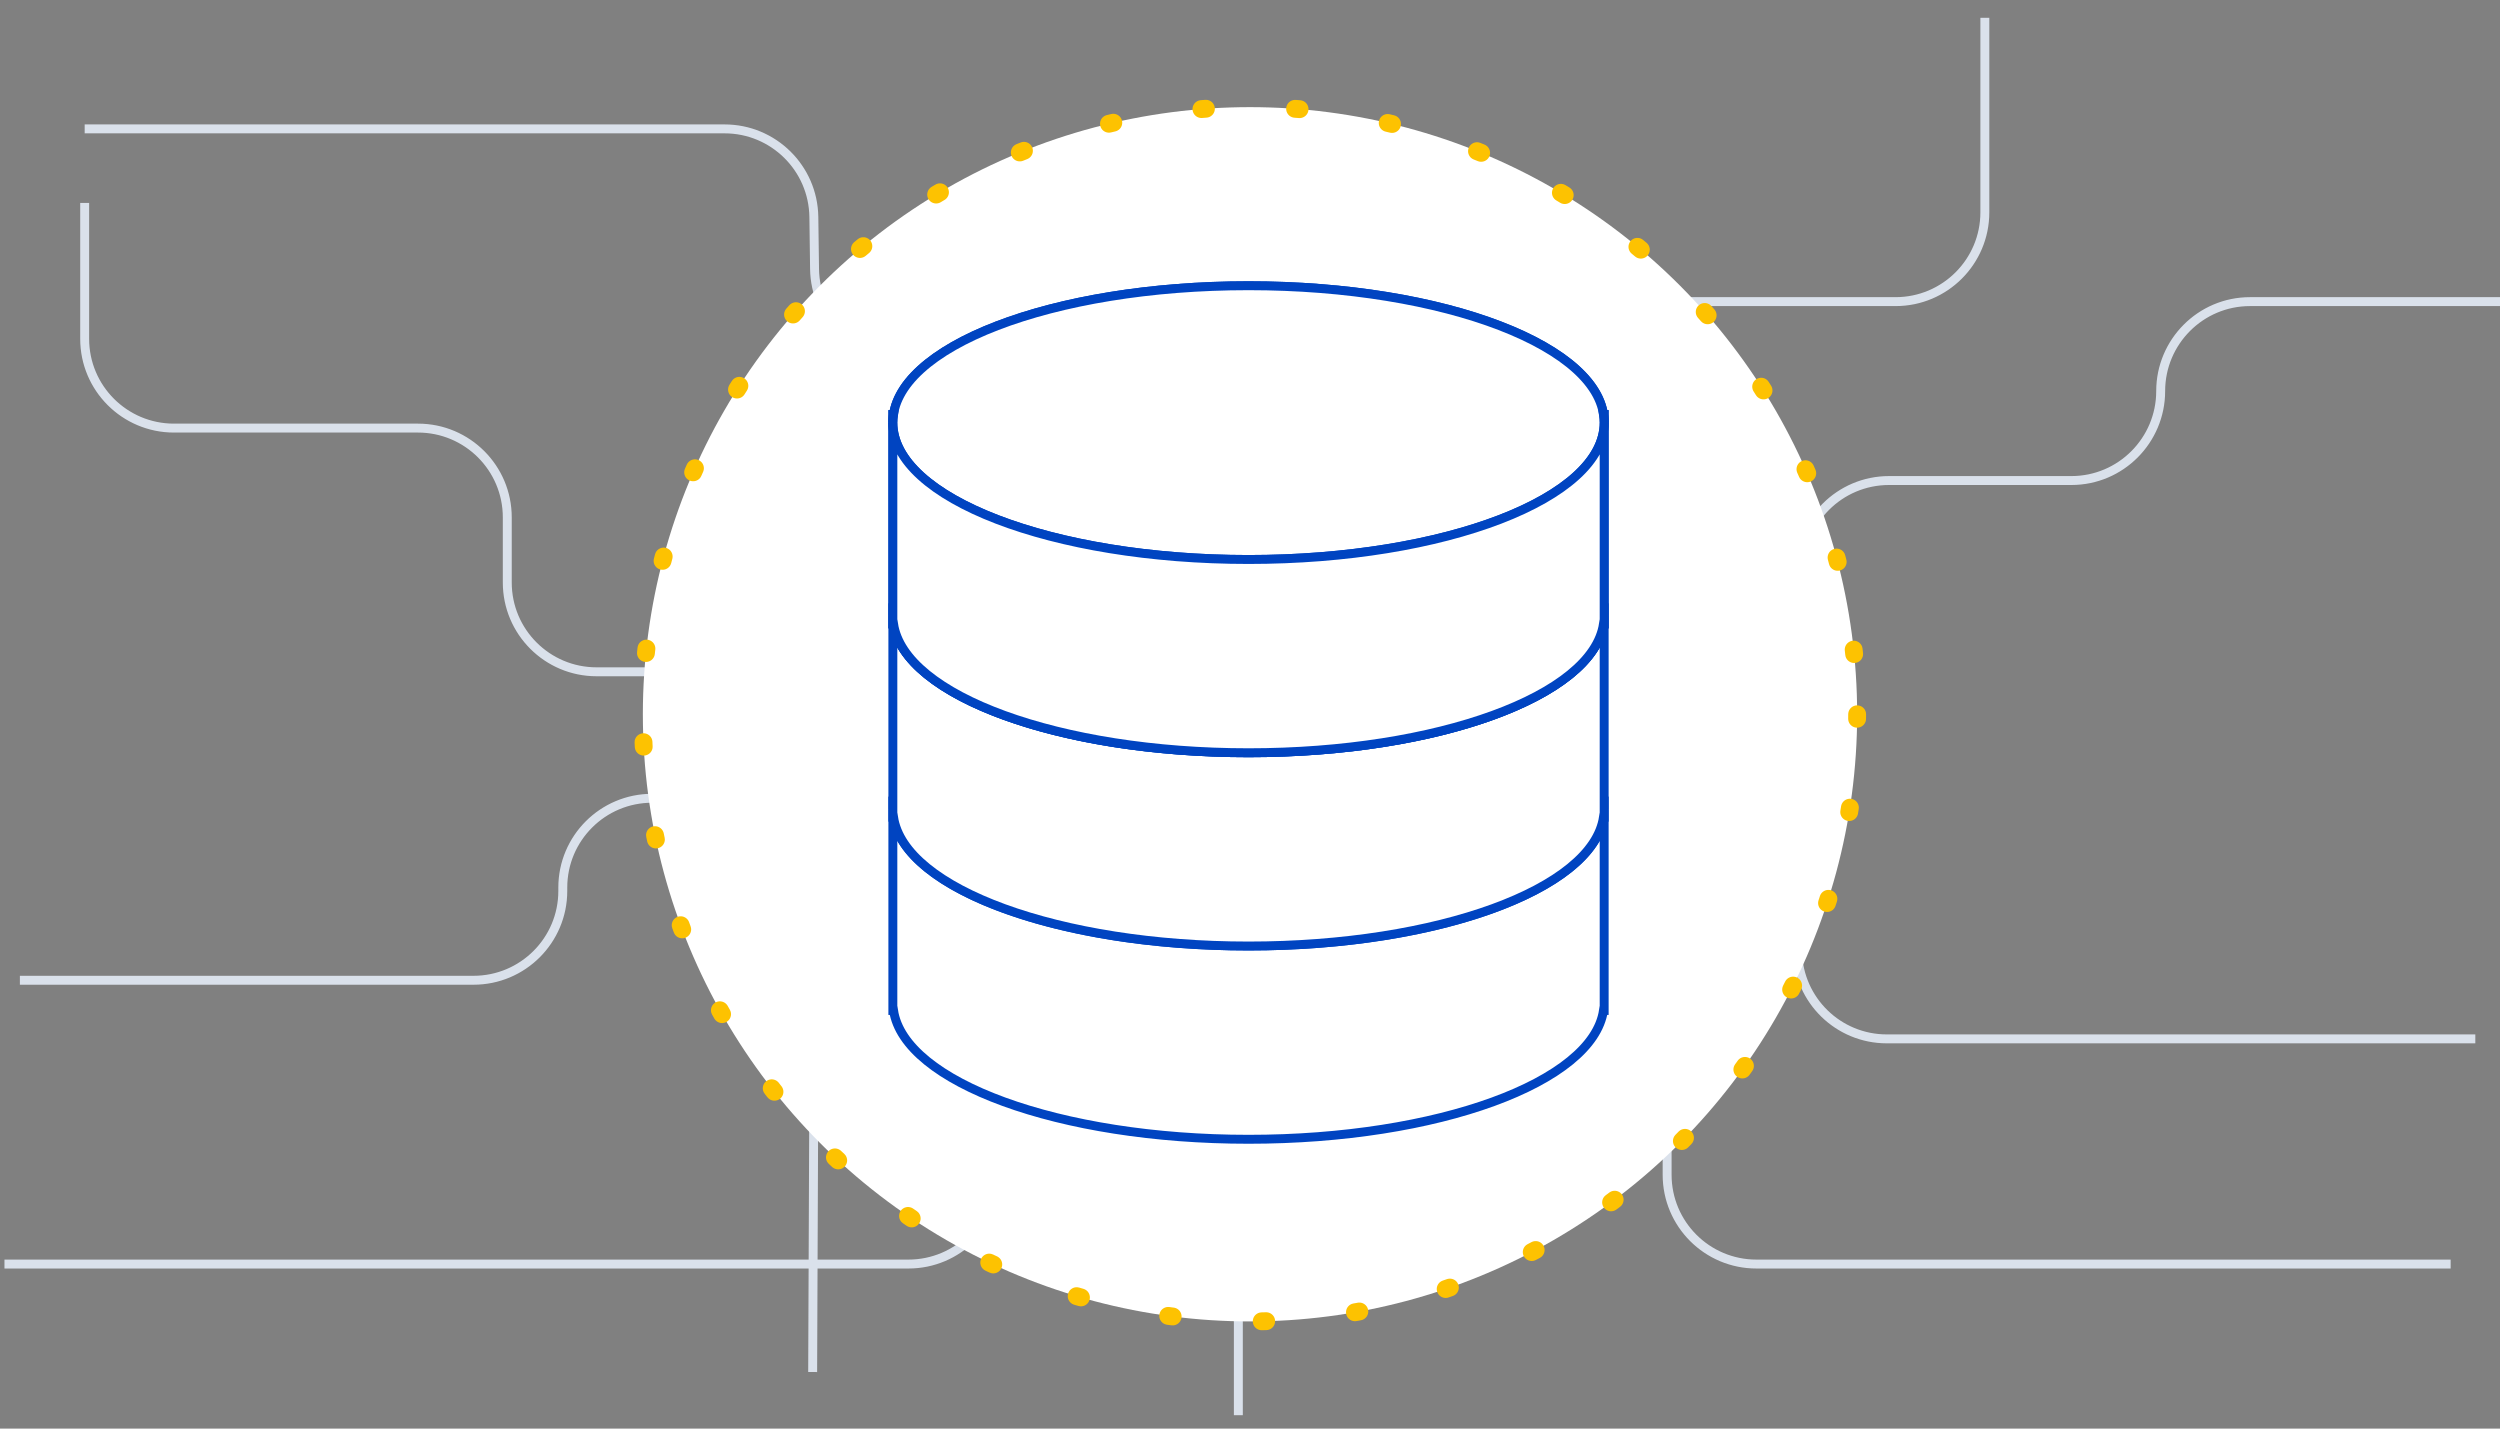 <svg xmlns="http://www.w3.org/2000/svg" width="280" height="160" viewBox="0 0 280 160" fill="none"><rect x="0" y="0" width="280" height="160" fill="#808080" stroke="none"/><path d="M9.483 22.726V37.947C9.483 43.47 13.96 47.947 19.483 47.947H46.815C52.337 47.947 56.815 52.424 56.815 57.947V65.241C56.815 70.763 61.292 75.241 66.815 75.241H138.695H191.574C197.097 75.241 201.574 70.763 201.574 65.241V63.82C201.574 58.297 206.051 53.82 211.574 53.82H231.996C237.519 53.82 241.996 49.324 241.996 43.801V43.801C241.996 38.278 246.473 33.782 251.996 33.782H280M2.227 109.789H53.033C58.556 109.789 63.033 105.312 63.033 99.789V99.406C63.033 93.883 67.51 89.406 73.033 89.406H191.136C196.559 89.406 200.994 93.728 201.133 99.149L201.324 106.61C201.463 112.031 205.898 116.354 211.321 116.354H277.236M0.5 141.574H101.747C107.27 141.574 111.747 137.097 111.747 131.574V112.189C111.747 106.666 116.224 102.189 121.747 102.189H176.718C182.241 102.189 186.718 106.666 186.718 112.189V131.574C186.718 137.097 191.195 141.574 196.718 141.574H274.472M9.483 14.435H81.152C86.622 14.435 91.077 18.83 91.151 24.299L91.23 30.136C91.304 35.606 95.759 40.001 101.229 40.001H128.695C134.218 40.001 138.695 44.478 138.695 50.001V158.503M222.303 1.997V23.782C222.303 29.305 217.826 33.782 212.303 33.782H184.281C178.758 33.782 174.281 38.259 174.281 43.782V58.676C174.281 64.199 169.803 68.676 164.281 68.676H101.323C95.816 68.676 91.345 73.129 91.323 78.636L91.018 153.666" stroke="#DAE1EB"></path><circle cx="140" cy="80" r="68" fill="white" stroke="#FDC201" stroke-width="2" stroke-linecap="round" stroke-dasharray="0.5 10"></circle><path d="M139.833 105.955C117.834 105.955 100 99.09 100 90.623V113.17H100.075C101.288 121.217 118.62 127.6 139.833 127.6C161.046 127.6 178.379 121.217 179.592 113.17H179.667V90.623C179.667 99.09 161.833 105.955 139.833 105.955Z" fill="white" stroke="#0044C1"></path><path d="M100 89.721V90.623C100 90.32 100.03 90.02 100.075 89.721H100Z" fill="white" stroke="#0044C1"></path><path d="M179.592 89.721C179.637 90.02 179.667 90.32 179.667 90.623V89.721H179.592Z" fill="white" stroke="#0044C1"></path><path d="M139.833 84.309C117.834 84.309 100 77.444 100 68.977V91.524H100.075C101.288 99.57 118.62 105.954 139.833 105.954C161.046 105.954 178.379 99.57 179.592 91.524H179.667V68.977C179.667 77.444 161.833 84.309 139.833 84.309Z" fill="white" stroke="#0044C1"></path><path d="M100 68.075V68.977C100 68.674 100.03 68.375 100.075 68.075H100Z" fill="white" stroke="#0044C1"></path><path d="M179.592 68.075C179.637 68.375 179.667 68.674 179.667 68.977V68.075H179.592Z" fill="white" stroke="#0044C1"></path><path d="M139.833 62.664C161.833 62.664 179.667 55.8 179.667 47.332C179.667 38.864 161.833 32 139.833 32C117.834 32 100 38.864 100 47.332C100 55.8 117.834 62.664 139.833 62.664Z" fill="white" stroke="#0044C1"></path><path d="M139.833 62.663C117.834 62.663 100 55.798 100 47.331V69.878H100.075C101.288 77.925 118.62 84.308 139.833 84.308C161.046 84.308 178.379 77.925 179.592 69.878H179.667V47.331C179.667 55.798 161.833 62.663 139.833 62.663Z" fill="white" stroke="#0044C1"></path><path d="M100 46.43V47.332C100 47.029 100.03 46.729 100.075 46.43H100Z" fill="white" stroke="#0044C1"></path><path d="M179.592 46.43C179.637 46.729 179.667 47.029 179.667 47.332V46.43H179.592Z" fill="white" stroke="#0044C1"></path><path d="M139.833 62.664C161.833 62.664 179.667 55.8 179.667 47.332C179.667 38.864 161.833 32 139.833 32C117.834 32 100 38.864 100 47.332C100 55.8 117.834 62.664 139.833 62.664Z" fill="white" stroke="#0044C1"></path><path d="M139.833 62.663C117.834 62.663 100 55.798 100 47.331V69.878H100.075C101.288 77.925 118.62 84.308 139.833 84.308C161.046 84.308 178.379 77.925 179.592 69.878H179.667V47.331C179.667 55.798 161.833 62.663 139.833 62.663Z" fill="white" stroke="#0044C1"></path><path d="M100 46.43V47.332C100 47.029 100.03 46.729 100.075 46.43H100Z" fill="white" stroke="#0044C1"></path><path d="M179.592 46.43C179.637 46.729 179.667 47.029 179.667 47.332V46.43H179.592Z" fill="white" stroke="#0044C1"></path></svg>